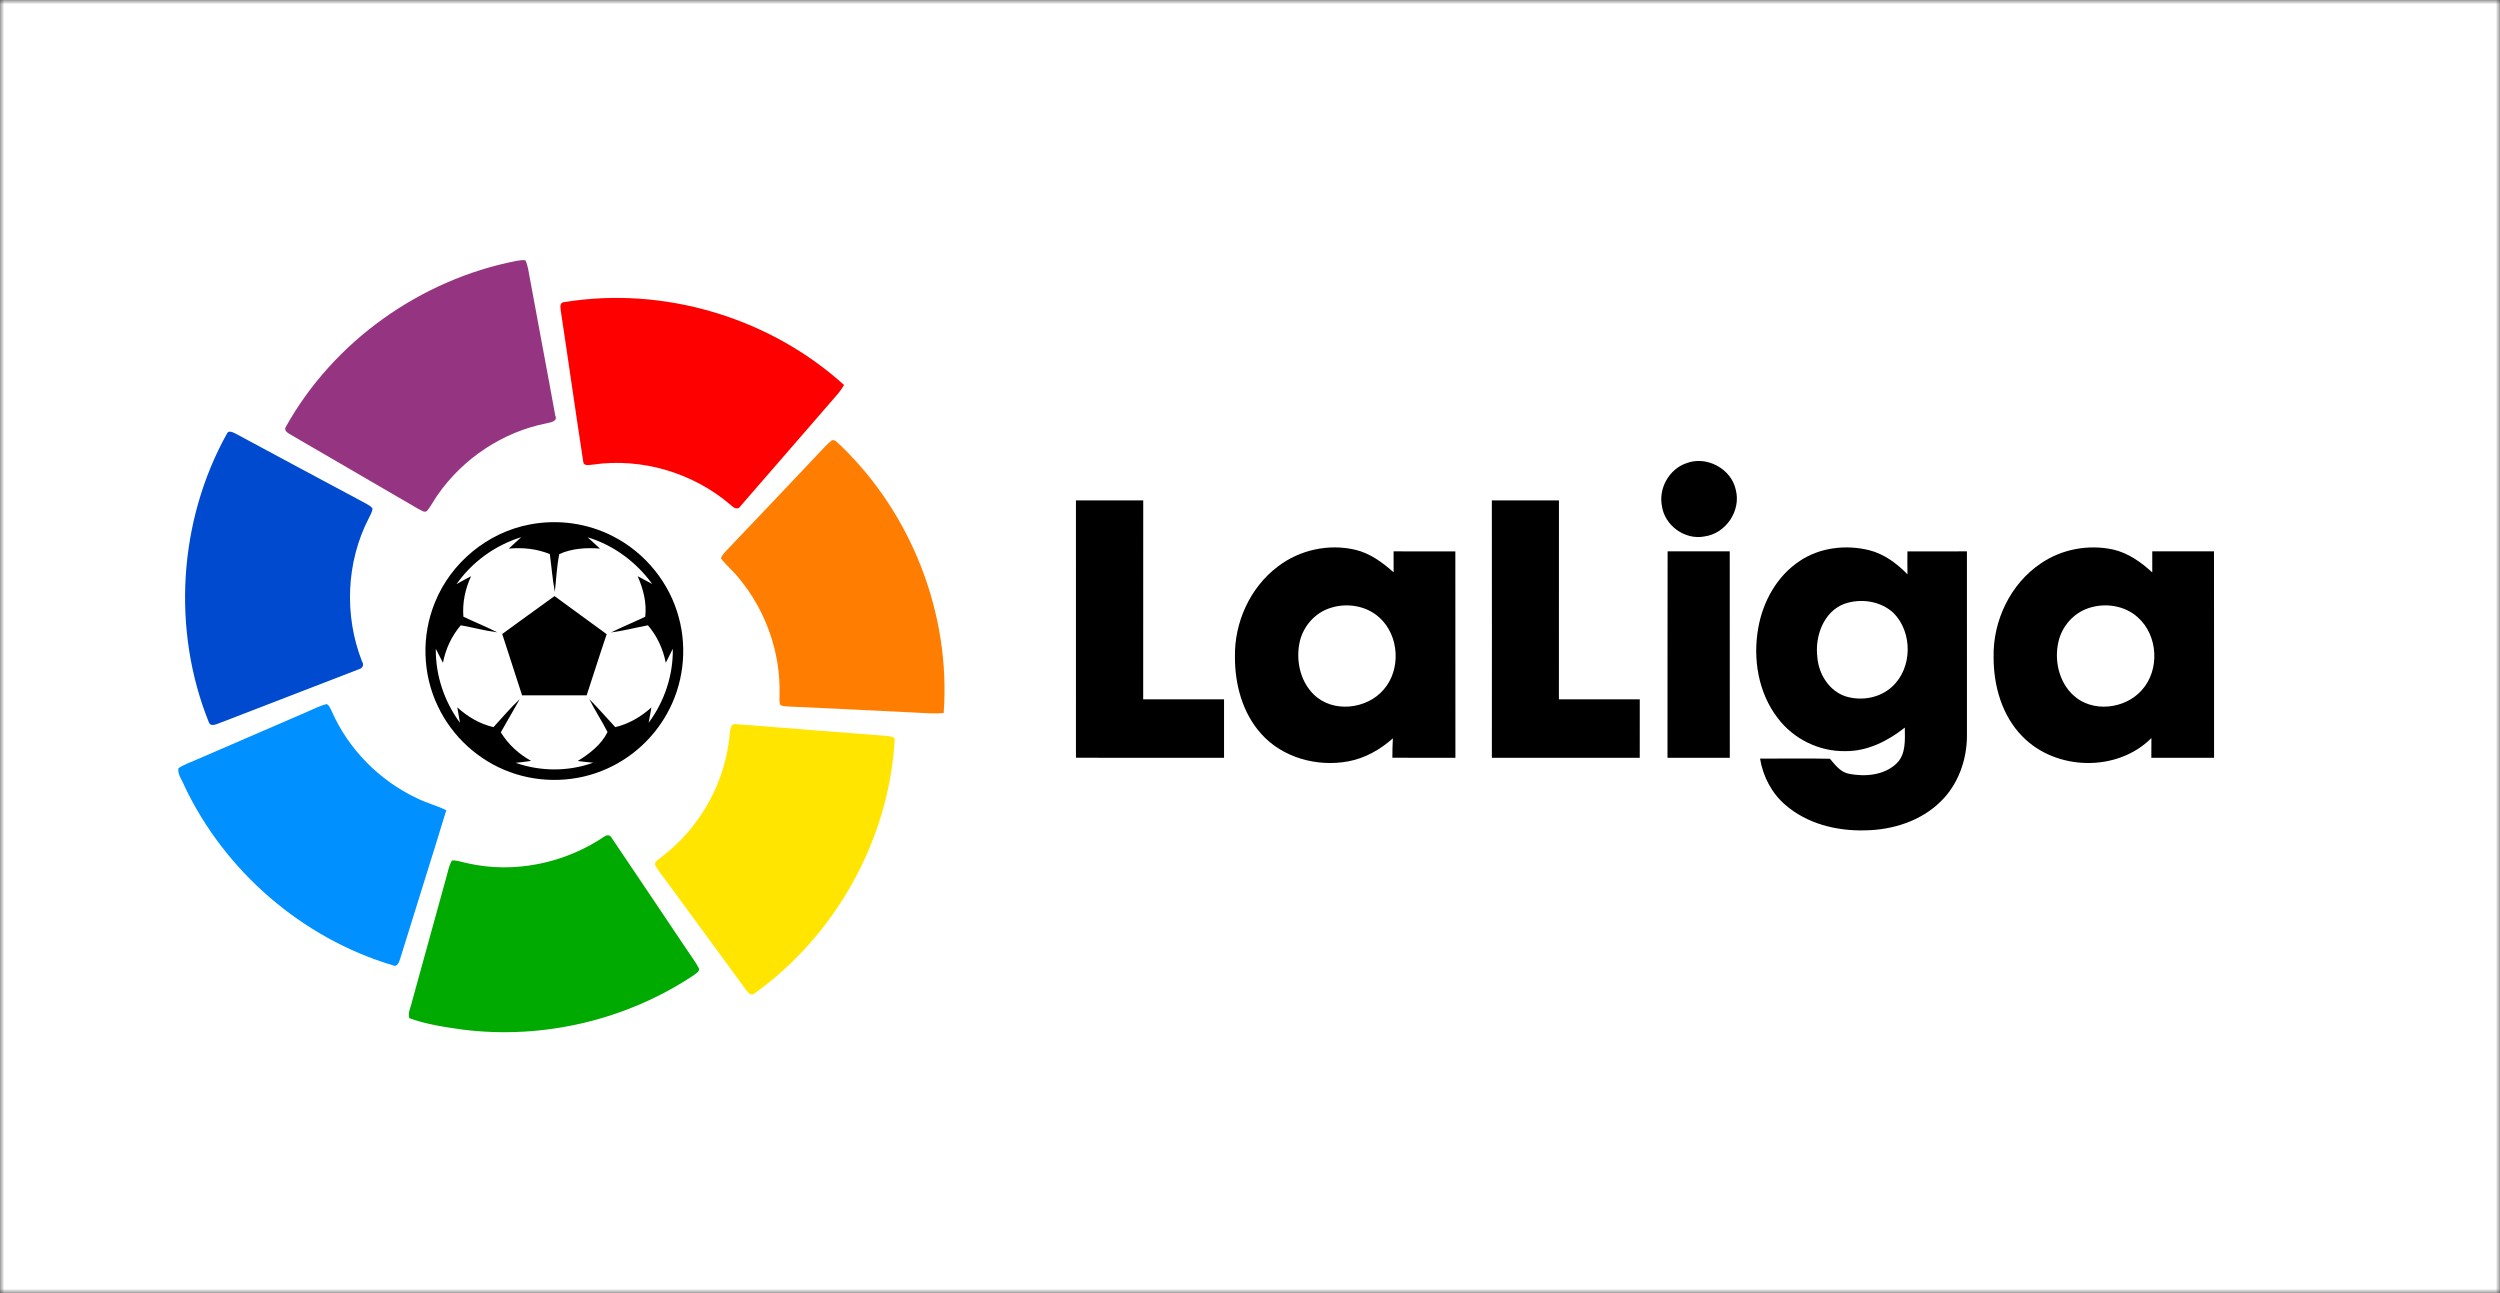 <svg width="290" height="150" viewBox="0 0 290 150" fill="none" xmlns="http://www.w3.org/2000/svg">
<rect x="0" y="0" width="290" height="150" fill="#333333" stroke="none"/>
<mask id="mask0" mask-type="alpha" maskUnits="userSpaceOnUse" x="0" y="0" width="290" height="150">
<rect width="290" height="150" fill="#C4C4C4"/>
</mask>
<g mask="url(#mask0)">
<rect width="290" height="150" fill="white"/>
<path d="M52.954 67.764C54.769 65.174 57.444 63.244 60.462 62.311C59.975 62.747 59.493 63.191 59.016 63.639C60.63 63.489 62.277 63.655 63.781 64.277C63.98 65.737 64.082 67.213 64.365 68.664C64.523 67.201 64.579 65.717 64.877 64.274C66.351 63.611 68.002 63.514 69.596 63.634C69.124 63.191 68.642 62.757 68.16 62.324C71.181 63.237 73.815 65.197 75.658 67.744C75.097 67.438 74.534 67.137 73.968 66.839C74.618 68.31 75.036 69.926 74.847 71.542C73.532 72.169 72.181 72.725 70.87 73.365C72.316 73.176 73.728 72.806 75.158 72.534C76.224 73.77 76.912 75.284 77.231 76.88C77.509 76.342 77.776 75.799 78.046 75.259C78.095 78.333 77.073 81.379 75.242 83.842C75.352 83.246 75.459 82.652 75.566 82.058C74.373 83.138 72.951 83.972 71.375 84.349C70.371 83.261 69.389 82.149 68.357 81.089C68.997 82.402 69.82 83.615 70.473 84.92C69.741 86.391 68.387 87.434 67.013 88.275C67.61 88.359 68.212 88.418 68.813 88.472C65.933 89.514 62.703 89.504 59.817 88.489C60.411 88.421 61.01 88.354 61.606 88.265C60.181 87.47 58.945 86.348 58.094 84.948C58.825 83.664 59.559 82.381 60.294 81.097C59.205 82.109 58.254 83.256 57.247 84.347C55.664 83.985 54.237 83.141 53.046 82.052C53.151 82.649 53.255 83.246 53.357 83.845C51.534 81.372 50.515 78.331 50.553 75.254C50.831 75.799 51.099 76.347 51.382 76.888C51.685 75.287 52.388 73.775 53.449 72.534C54.864 72.786 56.258 73.171 57.688 73.352C56.401 72.692 55.052 72.162 53.752 71.532C53.625 69.916 53.966 68.305 54.645 66.839C54.074 67.132 53.513 67.445 52.954 67.764ZM58.257 73.541C59.014 75.916 59.794 78.285 60.561 80.658C63.059 80.661 65.555 80.656 68.051 80.661C68.834 78.297 69.573 75.922 70.376 73.566C68.367 72.08 66.328 70.635 64.324 69.148C62.29 70.596 60.283 72.082 58.257 73.541Z" fill="white"/>
<path d="M59.947 30.255C60.276 30.201 60.61 30.153 60.941 30.186C61.239 30.795 61.311 31.478 61.436 32.133C62.41 37.489 63.442 42.835 64.408 48.191C64.727 48.869 63.906 48.992 63.434 49.096C58.333 50.093 53.689 53.177 50.739 57.453C50.334 58.029 50.013 58.666 49.574 59.219C49.268 59.586 48.812 59.132 48.493 59.015C43.553 56.129 38.602 53.262 33.657 50.386C33.371 50.225 32.905 49.919 33.144 49.537C38.676 39.593 48.797 32.419 59.947 30.255Z" fill="#953581"/>
<path d="M65.451 35.047C76.978 33.158 89.255 36.819 97.91 44.66C97.625 45.145 97.291 45.601 96.908 46.014C93.23 50.233 89.587 54.488 85.901 58.704C85.623 59.212 85.093 58.913 84.794 58.605C80.453 54.86 74.475 53.073 68.795 53.891C68.426 53.917 67.697 54.128 67.658 53.552C66.758 47.763 65.95 41.958 65.068 36.164C65.02 35.771 64.849 35.065 65.451 35.047Z" fill="#FF0000"/>
<path d="M26.32 50.307C26.514 49.856 27.047 50.167 27.345 50.309C32.372 53.012 37.399 55.719 42.439 58.403C42.709 58.566 43.01 58.707 43.206 58.964C43.206 59.392 42.933 59.754 42.768 60.132C40.152 65.222 39.91 71.417 41.998 76.735C42.26 77.125 42.062 77.525 41.623 77.635C36.224 79.738 30.807 81.795 25.407 83.898C25.038 84.031 24.436 84.319 24.232 83.799C19.906 73.072 20.701 60.417 26.32 50.307Z" fill="#004AD0"/>
<path d="M95.029 52.52C95.509 52.025 95.952 51.487 96.505 51.069C96.916 50.972 97.15 51.393 97.436 51.602C105.741 59.54 110.307 71.236 109.466 82.703C108.385 82.82 107.301 82.71 106.221 82.664C101.283 82.417 96.345 82.177 91.407 81.951C91.111 81.91 90.782 81.951 90.528 81.772C90.352 81.392 90.441 80.959 90.426 80.559C90.556 75.718 88.85 70.867 85.768 67.14C85.118 66.291 84.277 65.618 83.627 64.776C83.726 64.422 84.001 64.167 84.234 63.897C87.846 60.116 91.438 56.318 95.029 52.52Z" fill="#FF7D00"/>
<path d="M195.581 53.746C197.924 52.815 200.83 54.35 201.35 56.82C201.985 59.227 200.206 61.886 197.743 62.222C195.462 62.689 193.07 60.953 192.775 58.653C192.395 56.621 193.624 54.432 195.581 53.746Z" fill="black"/>
<path d="M124.81 58.049C127.41 58.039 130.013 58.049 132.615 58.044C132.608 65.737 132.615 73.429 132.61 81.122C135.736 81.117 138.864 81.122 141.989 81.12C141.986 83.383 141.986 85.644 141.989 87.908C136.261 87.898 130.535 87.921 124.81 87.898C124.822 77.948 124.802 67.999 124.81 58.049Z" fill="black"/>
<path d="M173.054 58.047C175.649 58.044 178.242 58.049 180.837 58.044C180.826 65.737 180.837 73.429 180.832 81.122C183.957 81.117 187.085 81.122 190.213 81.12C190.208 83.383 190.21 85.644 190.21 87.908C184.492 87.903 178.774 87.908 173.056 87.906C173.061 77.954 173.067 67.999 173.054 58.047Z" fill="black"/>
<path d="M61.471 60.838C64.714 60.211 68.163 60.69 71.102 62.207C74.824 64.098 77.69 67.614 78.748 71.657C79.757 75.366 79.25 79.457 77.358 82.805C75.816 85.581 73.364 87.837 70.47 89.142C66.952 90.756 62.797 90.901 59.167 89.565C55.519 88.245 52.444 85.435 50.793 81.925C48.998 78.195 48.873 73.716 50.451 69.89C52.292 65.276 56.582 61.743 61.471 60.838ZM52.954 67.764C53.513 67.445 54.074 67.132 54.645 66.839C53.966 68.305 53.625 69.916 53.752 71.532C55.052 72.162 56.401 72.692 57.688 73.352C56.258 73.171 54.864 72.786 53.449 72.534C52.388 73.775 51.685 75.287 51.382 76.888C51.099 76.347 50.831 75.799 50.553 75.254C50.515 78.331 51.535 81.372 53.357 83.845C53.255 83.246 53.151 82.649 53.046 82.052C54.237 83.141 55.664 83.985 57.247 84.347C58.254 83.256 59.205 82.109 60.294 81.097C59.559 82.381 58.825 83.664 58.094 84.948C58.945 86.348 60.181 87.47 61.606 88.265C61.01 88.354 60.411 88.421 59.817 88.489C62.703 89.504 65.933 89.514 68.813 88.472C68.212 88.418 67.61 88.359 67.013 88.275C68.387 87.434 69.741 86.391 70.473 84.92C69.82 83.615 68.997 82.402 68.357 81.089C69.389 82.149 70.371 83.261 71.375 84.349C72.951 83.972 74.373 83.138 75.566 82.058C75.459 82.652 75.352 83.246 75.242 83.842C77.073 81.379 78.095 78.333 78.046 75.259C77.776 75.799 77.509 76.342 77.231 76.88C76.912 75.284 76.224 73.77 75.158 72.534C73.728 72.806 72.316 73.176 70.87 73.365C72.181 72.725 73.532 72.169 74.847 71.542C75.036 69.926 74.618 68.31 73.968 66.839C74.534 67.137 75.097 67.438 75.658 67.744C73.815 65.197 71.181 63.237 68.16 62.324C68.642 62.757 69.124 63.191 69.596 63.634C68.002 63.514 66.351 63.611 64.877 64.274C64.579 65.717 64.523 67.201 64.365 68.664C64.082 67.213 63.98 65.737 63.781 64.277C62.277 63.655 60.63 63.489 59.017 63.639C59.493 63.191 59.975 62.747 60.462 62.311C57.444 63.244 54.769 65.174 52.954 67.764Z" fill="black"/>
<path d="M148.237 65.712C150.748 63.782 154.126 63.048 157.208 63.772C158.918 64.175 160.369 65.24 161.659 66.39C161.649 65.579 161.649 64.769 161.656 63.958C164.045 63.961 166.431 63.958 168.82 63.961C168.832 71.942 168.82 79.924 168.827 87.908C166.388 87.898 163.951 87.921 161.516 87.895C161.511 87.143 161.534 86.394 161.572 85.647C160.109 86.952 158.347 87.957 156.405 88.316C152.793 88.994 148.755 87.9 146.282 85.104C144.128 82.7 143.246 79.394 143.253 76.22C143.174 72.205 145.007 68.136 148.237 65.712ZM154.281 70.538C152.548 71.093 151.215 72.61 150.786 74.367C150.289 76.505 150.779 78.96 152.372 80.536C154.569 82.731 158.518 82.3 160.489 80.011C162.546 77.678 162.324 73.719 160.009 71.636C158.495 70.247 156.203 69.888 154.281 70.538Z" fill="black"/>
<path d="M208.786 65.062C211.122 63.499 214.132 63.158 216.827 63.823C218.563 64.257 220.039 65.36 221.265 66.625C221.252 65.738 221.252 64.848 221.262 63.961C223.562 63.958 225.861 63.961 228.163 63.958C228.171 71.109 228.163 78.257 228.166 85.405C228.145 88.166 227.151 90.975 225.163 92.93C222.858 95.235 219.542 96.28 216.337 96.321C213.062 96.41 209.623 95.561 207.107 93.374C205.513 92.013 204.504 90.057 204.167 88C206.867 88.003 209.572 87.959 212.271 88.015C212.881 88.739 213.497 89.573 214.492 89.764C216.36 90.121 218.563 89.943 219.998 88.561C221.117 87.485 220.967 85.815 220.959 84.4C218.994 85.956 216.605 87.166 214.046 87.131C211.022 87.187 208.037 85.719 206.222 83.304C203.966 80.378 203.313 76.442 203.956 72.855C204.491 69.778 206.138 66.798 208.786 65.062ZM213.933 70.048C211.509 70.966 210.515 73.834 210.811 76.24C210.966 78.203 212.185 80.169 214.122 80.786C215.95 81.344 218.099 80.962 219.509 79.631C221.851 77.472 221.874 73.365 219.659 71.114C218.165 69.709 215.833 69.373 213.933 70.048Z" fill="black"/>
<path d="M236.78 65.327C239.189 63.693 242.268 63.13 245.108 63.742C246.862 64.137 248.361 65.207 249.663 66.403C249.658 65.587 249.656 64.774 249.663 63.958C252.05 63.961 254.436 63.961 256.822 63.958C256.842 71.94 256.819 79.924 256.832 87.906C254.405 87.906 251.981 87.906 249.554 87.906C249.554 87.141 249.554 86.376 249.564 85.611C245.623 89.581 238.521 89.417 234.633 85.461C232.234 83.052 231.25 79.554 231.258 76.225C231.169 71.991 233.223 67.688 236.78 65.327ZM242.238 70.553C240.517 71.132 239.194 72.654 238.786 74.415C238.273 76.585 238.824 79.085 240.489 80.635C242.694 82.708 246.505 82.264 248.453 80.052C250.566 77.716 250.344 73.681 247.973 71.603C246.451 70.219 244.155 69.893 242.238 70.553Z" fill="black"/>
<path d="M193.443 63.958C195.844 63.958 198.248 63.961 200.649 63.958C200.662 71.942 200.649 79.924 200.657 87.908C198.248 87.903 195.839 87.908 193.43 87.906C193.443 79.924 193.42 71.942 193.443 63.958Z" fill="black"/>
<path d="M58.257 73.541C60.283 72.083 62.29 70.596 64.324 69.148C66.328 70.635 68.367 72.08 70.376 73.566C69.573 75.922 68.834 78.298 68.051 80.661C65.555 80.656 63.06 80.661 60.561 80.658C59.794 78.285 59.014 75.917 58.257 73.541Z" fill="black"/>
<path d="M35.587 82.588C36.351 82.267 37.09 81.861 37.904 81.673C38.225 81.841 38.317 82.218 38.485 82.511C40.42 86.909 44.004 90.534 48.343 92.586C49.449 93.139 50.657 93.445 51.769 93.985C50.018 99.731 48.195 105.454 46.426 111.193C46.316 111.56 46.089 112.235 45.569 111.975C35.066 108.842 26.083 101.077 21.395 91.176C21.148 90.508 20.574 89.853 20.696 89.116C21.331 88.683 22.076 88.446 22.771 88.13C27.044 86.287 31.314 84.436 35.587 82.588Z" fill="#0090FF"/>
<path d="M84.866 84.166C85.156 83.827 85.684 84.092 86.072 84.049C91.7 84.512 97.331 84.933 102.96 85.377C103.251 85.445 103.868 85.42 103.778 85.886C103.105 97.422 96.939 108.483 87.558 115.21C87.124 115.628 86.77 115.121 86.518 114.797C83.51 110.675 80.484 106.563 77.468 102.444C76.976 101.74 76.395 101.095 75.987 100.338C75.92 99.902 76.412 99.719 76.665 99.461C80.902 96.295 83.793 91.398 84.532 86.162C84.669 85.504 84.58 84.78 84.866 84.166Z" fill="#FFE500"/>
<path d="M70.164 96.999C70.437 96.818 70.819 96.871 70.954 97.195C73.881 101.511 76.769 105.855 79.683 110.181C80.16 110.922 80.718 111.616 81.113 112.409C81.067 112.786 80.682 112.944 80.425 113.156C72.632 118.336 62.973 120.602 53.691 119.437C51.598 119.144 49.475 118.833 47.484 118.109C47.272 117.492 47.66 116.86 47.774 116.255C49.123 111.402 50.456 106.543 51.794 101.687C51.983 101.057 52.078 100.381 52.427 99.813C53.033 99.777 53.612 100.022 54.203 100.132C59.659 101.381 65.555 100.139 70.164 96.999Z" fill="#00AA00"/>
</g>
</svg>
